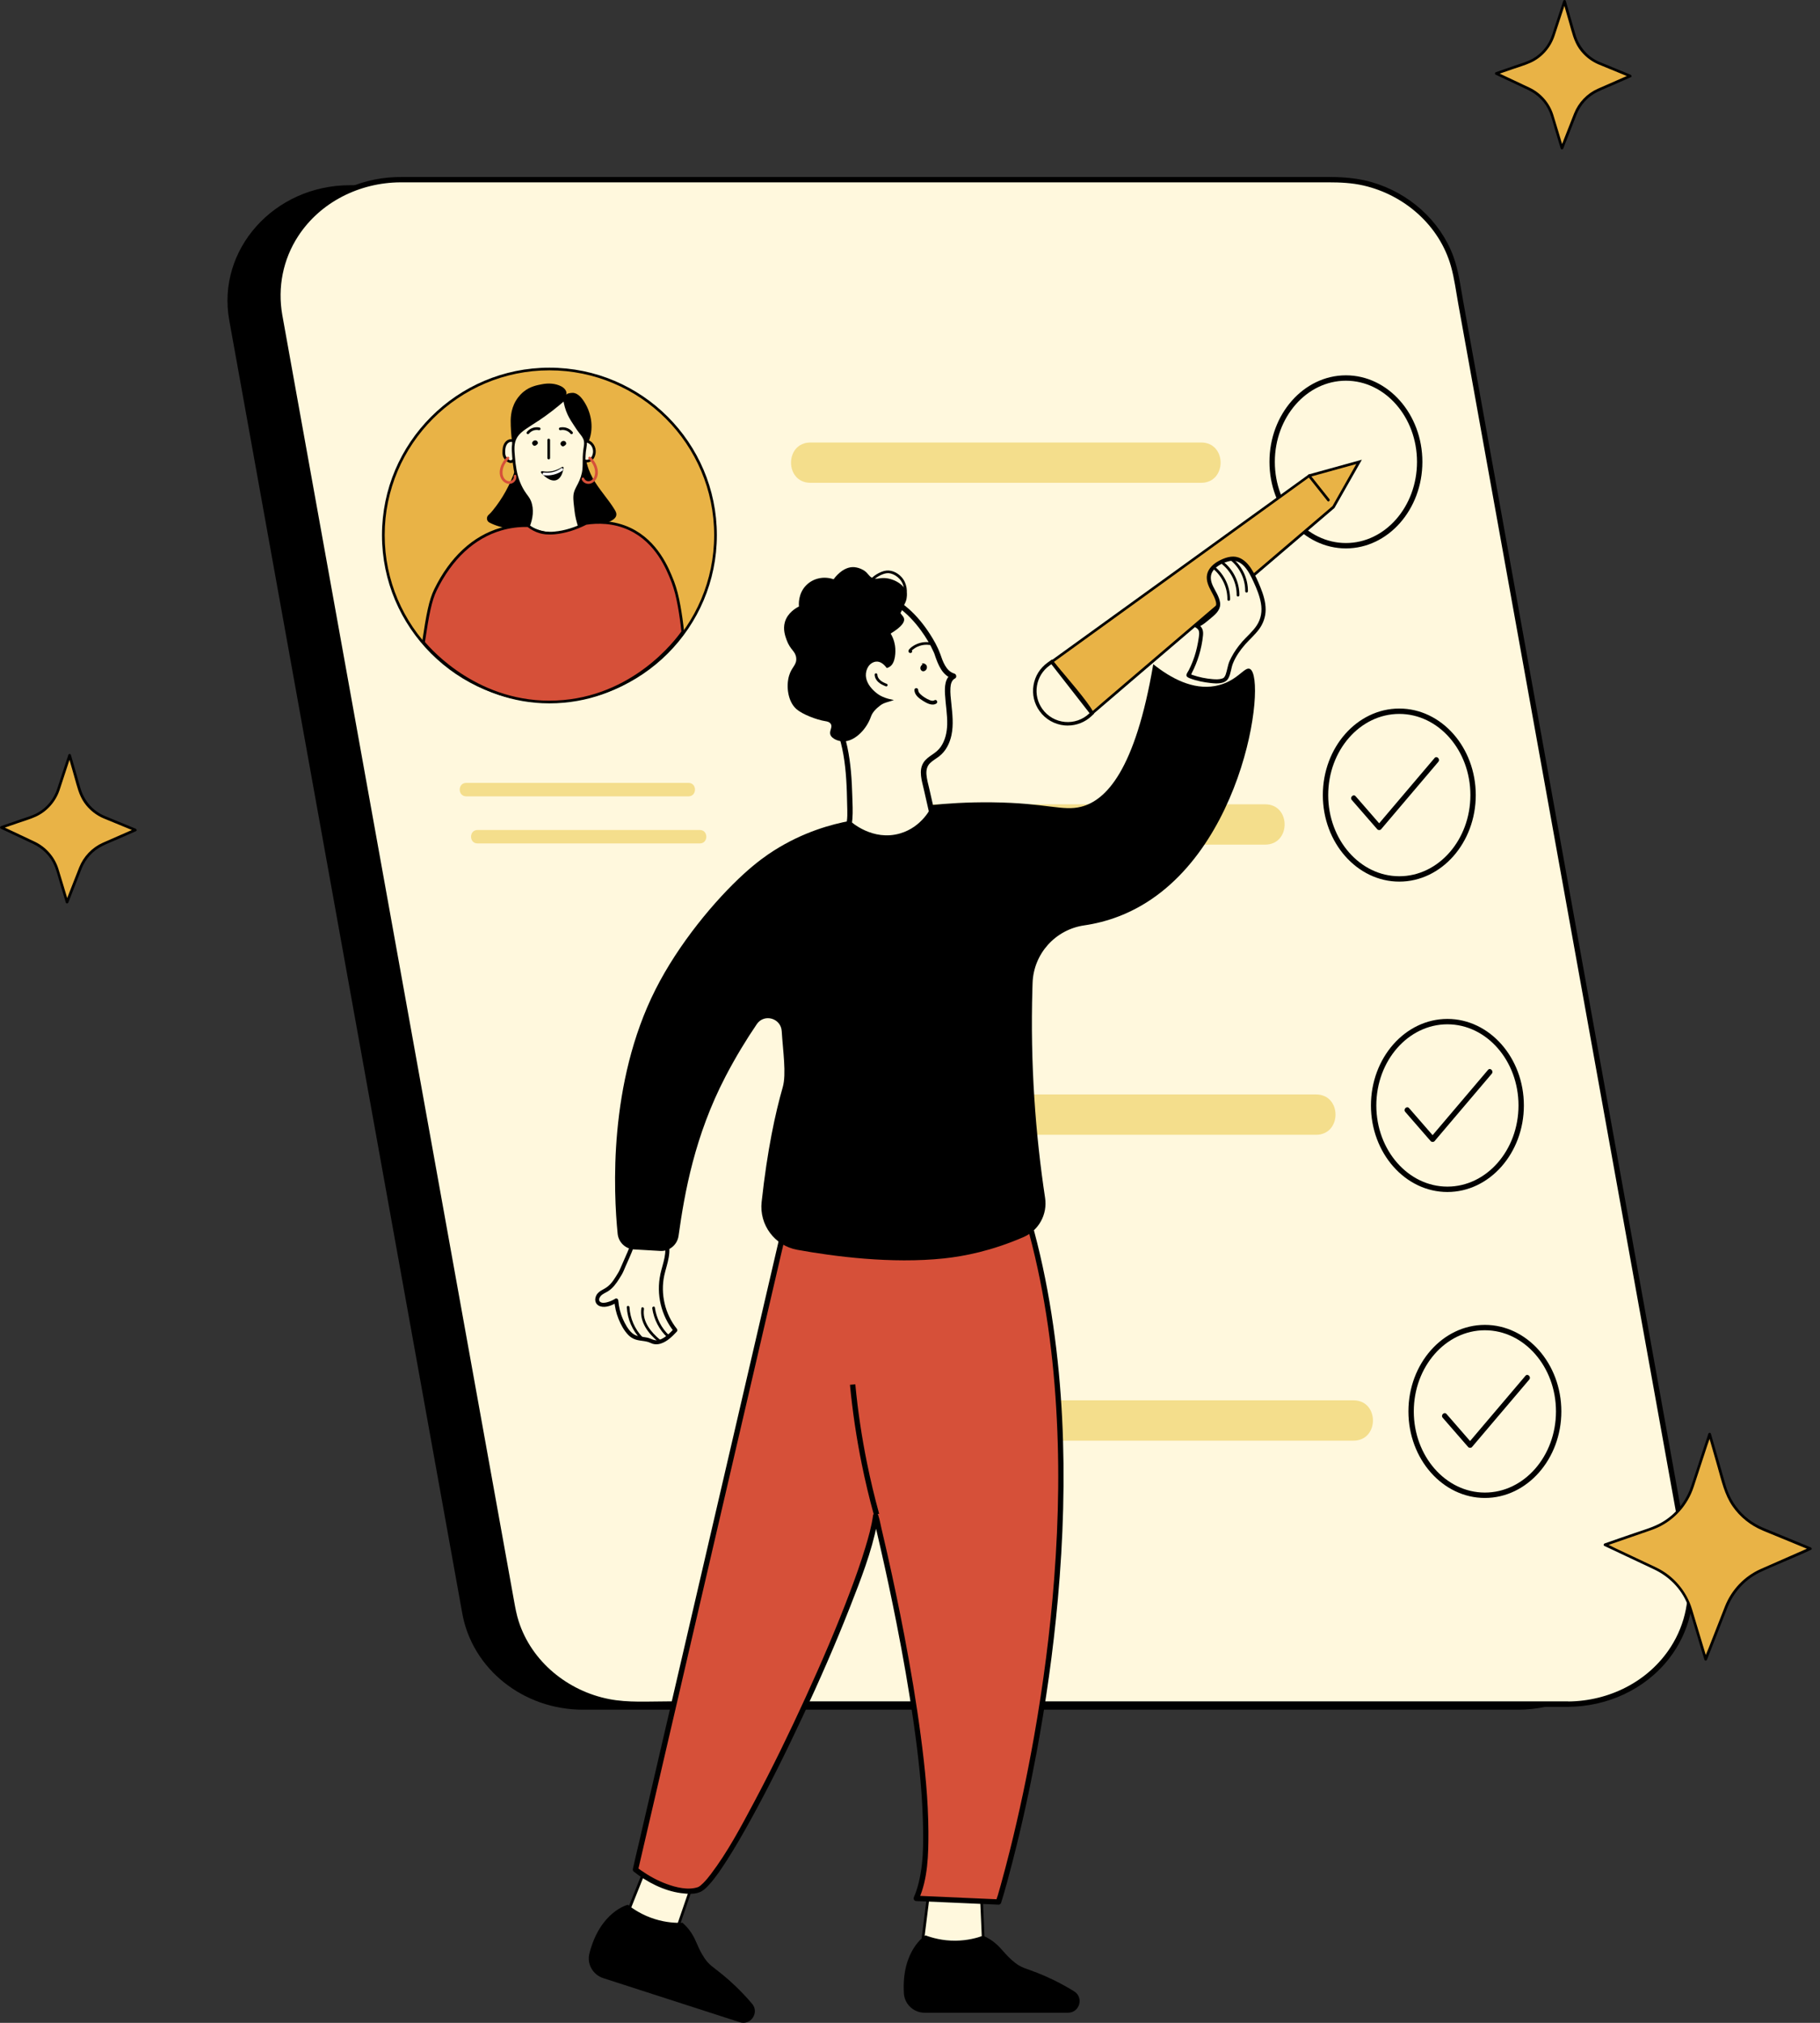 <?xml version="1.0" encoding="UTF-8"?>
<svg xmlns="http://www.w3.org/2000/svg" width="180" height="200" viewBox="0 0 180 200" fill="none">
  <rect x="0" y="0" width="180" height="200" fill="#333333" stroke="none"/>
  <g clip-path="url(#clip0_1553_15702)">
    <path d="M150.137 169.039H57.657C51.755 169.039 46.712 165.019 45.721 159.524L22.673 31.664C21.414 24.684 27.11 18.312 34.609 18.312H127.087C132.988 18.312 138.031 22.333 139.022 27.828L162.073 155.687C163.332 162.667 157.635 169.039 150.137 169.039Z" fill="black"></path>
    <path d="M155.105 168.485H62.627C56.726 168.485 51.683 164.464 50.691 158.969L27.644 31.11C26.384 24.13 32.081 17.758 39.58 17.758H132.055C137.956 17.758 142.999 21.778 143.99 27.273L167.041 155.133C168.3 162.113 162.603 168.485 155.105 168.485Z" fill="#FFF8DD"></path>
    <path d="M155.106 168.218H90.993C86.048 168.218 81.103 168.218 76.158 168.218C72.778 168.218 69.401 168.218 66.021 168.218C64.124 168.218 62.115 168.356 60.247 167.992C56.166 167.198 52.576 164.299 51.295 160.289C51.088 159.641 50.966 158.985 50.846 158.318L49.89 153.017L48.102 143.103L45.684 129.698L42.841 113.923L39.785 96.973L36.692 79.822L33.78 63.664L31.248 49.621L29.3 38.815L28.139 32.366C28.064 31.954 27.987 31.542 27.916 31.13C27.445 28.412 27.982 25.654 29.497 23.337C31.705 19.957 35.584 18.055 39.58 18.028C39.96 18.028 40.343 18.028 40.723 18.028C43.319 18.028 45.915 18.028 48.511 18.028C52.908 18.028 57.303 18.028 61.701 18.028C67.19 18.028 72.677 18.028 78.167 18.028C83.983 18.028 89.799 18.028 95.616 18.028C101.012 18.028 106.406 18.028 111.803 18.028C116.028 18.028 120.255 18.028 124.48 18.028H131.402C132.563 18.028 133.711 18.081 134.851 18.342C138.903 19.272 142.376 22.295 143.508 26.348C143.842 27.546 144.002 28.813 144.222 30.035L145.636 37.871L147.764 49.682L150.427 64.45L153.411 81.009L156.517 98.238L159.54 115.012L162.28 130.214L164.533 142.718L166.093 151.375C166.319 152.632 166.555 153.886 166.773 155.145C167.235 157.821 166.712 160.544 165.24 162.835C163.037 166.268 159.137 168.192 155.106 168.226C154.763 168.229 154.763 168.76 155.106 168.757C158.964 168.726 162.7 167.044 165.083 163.972C167.055 161.432 167.839 158.217 167.294 155.052C167.097 153.912 166.885 152.775 166.677 151.638L165.144 143.13L162.899 130.676L160.152 115.429L157.093 98.469L153.961 81.092L150.947 64.381L148.264 49.488L146.114 37.563L144.703 29.738C144.44 28.276 144.254 26.738 143.736 25.343C142.413 21.772 139.333 19.078 135.701 18.02C134.335 17.622 132.938 17.502 131.524 17.502C129.276 17.502 127.031 17.502 124.783 17.502C120.561 17.502 116.341 17.502 112.119 17.502C106.667 17.502 101.214 17.502 95.765 17.502C89.9 17.502 84.034 17.502 78.169 17.502C72.637 17.502 67.105 17.502 61.573 17.502C57.128 17.502 52.682 17.502 48.234 17.502C45.684 17.502 43.133 17.502 40.582 17.502C40.101 17.502 39.62 17.494 39.142 17.51C35.308 17.637 31.636 19.484 29.369 22.598C27.554 25.091 26.869 28.192 27.395 31.221C27.456 31.569 27.52 31.914 27.584 32.262L28.697 38.443L30.631 49.18L33.163 63.228L36.092 79.471L39.208 96.755L42.304 113.934L45.184 129.916L47.618 143.411L49.409 153.341L50.347 158.552C50.517 159.49 50.73 160.412 51.096 161.299C52.558 164.854 55.781 167.466 59.49 168.383C61.536 168.888 63.688 168.765 65.782 168.765C69.148 168.765 72.518 168.765 75.884 168.765C80.826 168.765 85.771 168.765 90.714 168.765H140.574C144.129 168.765 147.684 168.765 151.242 168.765H155.108C155.451 168.765 155.451 168.234 155.108 168.234L155.106 168.218Z" fill="black"></path>
    <path d="M95.226 142.439H133.86C136.424 142.439 136.43 138.453 133.86 138.453H95.226C92.662 138.453 92.656 142.439 95.226 142.439Z" fill="#F4DE8C"></path>
    <path d="M80.159 47.736H118.794C121.358 47.736 121.363 43.75 118.794 43.75H80.159C77.595 43.75 77.59 47.736 80.159 47.736Z" fill="#F4DE8C"></path>
    <path d="M86.492 83.509H125.126C127.69 83.509 127.695 79.523 125.126 79.523H86.492C83.927 79.523 83.922 83.509 86.492 83.509Z" fill="#F4DE8C"></path>
    <path d="M91.525 112.197C102.817 112.197 114.11 112.197 125.405 112.197H130.159C132.723 112.197 132.728 108.211 130.159 108.211H91.525C88.961 108.211 88.955 112.197 91.525 112.197Z" fill="#F4DE8C"></path>
    <path d="M138.392 86.901C142.422 86.901 145.688 83.189 145.688 78.611C145.688 74.032 142.422 70.32 138.392 70.32C134.362 70.32 131.096 74.032 131.096 78.611C131.096 83.189 134.362 86.901 138.392 86.901Z" fill="#FFF8DD"></path>
    <path d="M138.392 87.166C134.223 87.166 130.83 83.327 130.83 78.611C130.83 73.894 134.223 70.055 138.392 70.055C142.561 70.055 145.954 73.894 145.954 78.611C145.954 83.327 142.561 87.166 138.392 87.166ZM138.392 70.586C134.515 70.586 131.361 74.186 131.361 78.611C131.361 83.035 134.515 86.635 138.392 86.635C142.269 86.635 145.423 83.035 145.423 78.611C145.423 74.186 142.269 70.586 138.392 70.586Z" fill="black"></path>
    <path d="M143.15 117.588C147.18 117.588 150.446 113.876 150.446 109.298C150.446 104.719 147.18 101.008 143.15 101.008C139.12 101.008 135.854 104.719 135.854 109.298C135.854 113.876 139.12 117.588 143.15 117.588Z" fill="#FFF8DD"></path>
    <path d="M143.15 117.854C138.981 117.854 135.588 114.014 135.588 109.298C135.588 104.582 138.981 100.742 143.15 100.742C147.319 100.742 150.712 104.582 150.712 109.298C150.712 114.014 147.319 117.854 143.15 117.854ZM143.15 101.274C139.273 101.274 136.119 104.874 136.119 109.298C136.119 113.722 139.273 117.322 143.15 117.322C147.027 117.322 150.181 113.722 150.181 109.298C150.181 104.874 147.027 101.274 143.15 101.274Z" fill="black"></path>
    <path d="M133.115 53.955C137.144 53.955 140.411 50.244 140.411 45.665C140.411 41.087 137.144 37.375 133.115 37.375C129.085 37.375 125.818 41.087 125.818 45.665C125.818 50.244 129.085 53.955 133.115 53.955Z" fill="#FFF8DD"></path>
    <path d="M133.113 54.221C128.944 54.221 125.551 50.382 125.551 45.665C125.551 40.949 128.944 37.109 133.113 37.109C137.282 37.109 140.675 40.949 140.675 45.665C140.675 50.382 137.282 54.221 133.113 54.221ZM133.113 37.641C129.236 37.641 126.082 41.241 126.082 45.665C126.082 50.089 129.236 53.69 133.113 53.69C136.99 53.69 140.144 50.089 140.144 45.665C140.144 41.241 136.99 37.641 133.113 37.641Z" fill="black"></path>
    <path d="M63.949 184.445L61.695 190.078L66.576 191.861L68.737 185.572L63.949 184.445Z" fill="#FFF8DD"></path>
    <path d="M66.658 192.032L61.52 190.156L63.866 184.289L68.909 185.474L66.658 192.032ZM61.87 189.999L66.496 191.689L68.564 185.665L64.031 184.597L61.87 189.997V189.999Z" fill="black"></path>
    <path d="M91.926 186.502L91.174 192.509H97.277L96.996 186.031L91.926 186.502Z" fill="#FFF8DD"></path>
    <path d="M97.416 192.645H91.025L91.809 186.382L97.123 185.891L97.418 192.645H97.416ZM91.326 192.379H97.139L96.871 186.18L92.046 186.627L91.326 192.379Z" fill="black"></path>
    <path d="M91.533 191.354C91.533 191.354 89.139 192.802 89.396 197.088C89.46 198.167 90.369 199.001 91.448 199.001H105.629C106.795 199.001 107.215 197.46 106.208 196.87C104.736 195.967 103.482 195.406 102.594 195.058C101.422 194.599 101.024 194.564 100.376 194.049C99.379 193.262 99.153 192.704 98.359 192.064C98.13 191.88 97.761 191.617 97.232 191.386C96.624 191.607 95.683 191.864 94.517 191.878C93.209 191.891 92.17 191.591 91.533 191.352V191.354Z" fill="black"></path>
    <path d="M62.089 188.328C62.089 188.328 59.366 188.971 58.295 193.127C58.024 194.174 58.632 195.247 59.661 195.579L73.156 199.937C74.267 200.296 75.138 198.959 74.362 198.088C73.238 196.775 72.218 195.856 71.482 195.253C70.51 194.455 70.14 194.299 69.681 193.61C68.976 192.556 68.931 191.958 68.371 191.102C68.209 190.858 67.94 190.494 67.507 190.111C66.859 190.132 65.886 190.092 64.773 189.744C63.524 189.356 62.629 188.751 62.095 188.328H62.089Z" fill="black"></path>
    <path d="M77.576 121.444L62.853 184.856C62.853 184.856 66.199 187.532 69.045 186.865C71.888 186.195 85.609 157.419 86.613 149.889C86.613 149.889 94.144 180.004 90.628 187.702L98.767 188.061C98.767 188.061 110.644 150.091 101.419 119.664L77.576 121.447V121.444Z" fill="#D65039"></path>
    <path d="M77.319 121.368L76.926 123.066L75.852 127.684L74.266 134.516L72.332 142.848L70.219 151.941L68.08 161.153L66.085 169.741L64.406 176.973L63.189 182.211C62.997 183.032 62.795 183.847 62.617 184.671C62.609 184.706 62.601 184.743 62.593 184.777C62.575 184.862 62.588 184.977 62.663 185.035C63.986 186.09 65.66 186.948 67.344 187.174C67.987 187.262 68.848 187.331 69.43 186.969C69.693 186.805 69.919 186.576 70.126 186.348C70.814 185.59 71.383 184.722 71.933 183.861C72.733 182.609 73.474 181.318 74.192 180.018C76.049 176.655 77.752 173.208 79.378 169.73C81.047 166.159 82.633 162.545 84.071 158.876C85.118 156.198 86.207 153.445 86.754 150.61C86.797 150.392 86.834 150.171 86.863 149.951H86.351C86.603 150.958 86.837 151.97 87.068 152.985C87.642 155.493 88.179 158.012 88.676 160.537C89.311 163.76 89.882 166.996 90.347 170.248C90.812 173.501 91.171 176.652 91.269 179.872C91.341 182.213 91.37 184.738 90.615 186.985C90.549 187.179 90.477 187.371 90.392 187.559C90.307 187.748 90.408 187.95 90.621 187.958L97.744 188.271L98.759 188.317C98.879 188.322 98.983 188.229 99.014 188.123C99.429 186.794 99.785 185.442 100.133 184.094C101.047 180.553 101.828 176.973 102.5 173.378C103.444 168.325 104.161 163.226 104.623 158.103C105.158 152.164 105.344 146.188 105.046 140.234C104.748 134.279 103.906 127.809 102.296 121.793C102.099 121.055 101.887 120.319 101.666 119.585C101.634 119.479 101.528 119.381 101.411 119.391L99.038 119.569L93.344 119.995L86.454 120.51L80.5 120.956C79.54 121.028 78.565 121.052 77.611 121.172C77.598 121.172 77.582 121.172 77.569 121.174C77.229 121.201 77.226 121.732 77.569 121.706L79.942 121.528L85.636 121.103L92.526 120.587L98.48 120.141L100.433 119.995C100.712 119.973 101.1 120.013 101.366 119.925C101.379 119.92 101.395 119.925 101.408 119.923L101.153 119.729C102.955 125.686 103.949 131.864 104.384 138.063C104.82 144.262 104.714 150.07 104.262 156.051C103.864 161.305 103.183 166.536 102.264 171.723C101.594 175.509 100.797 179.277 99.865 183.008C99.58 184.137 99.285 185.264 98.972 186.385C98.876 186.725 98.778 187.068 98.68 187.408C98.632 187.57 98.549 187.751 98.525 187.918C98.523 187.939 98.512 187.963 98.504 187.984L98.759 187.791L91.636 187.477L90.621 187.432L90.849 187.83C91.779 185.774 91.827 183.324 91.819 181.108C91.806 177.935 91.479 174.765 91.064 171.622C90.626 168.293 90.065 164.979 89.436 161.679C88.923 158.988 88.359 156.307 87.759 153.633C87.565 152.775 87.368 151.914 87.164 151.059C87.071 150.666 87.004 150.248 86.874 149.863C86.869 149.847 86.866 149.829 86.861 149.81C86.802 149.573 86.385 149.542 86.348 149.81C86.202 150.894 85.902 151.957 85.585 153.001C85.142 154.465 84.629 155.908 84.089 157.34C82.753 160.89 81.249 164.376 79.673 167.822C78.074 171.319 76.392 174.779 74.585 178.172C73.286 180.611 71.962 183.117 70.283 185.325C70.055 185.625 69.813 185.92 69.544 186.188C69.462 186.271 69.284 186.425 69.263 186.441C69.218 186.475 69.17 186.504 69.122 186.536C69.066 186.574 69.002 186.592 69.034 186.582C68.054 186.914 66.853 186.613 65.92 186.268C64.987 185.923 64.18 185.468 63.399 184.926C63.303 184.86 63.207 184.791 63.112 184.722C63.024 184.658 63.074 184.695 63.035 184.663L63.104 184.921L63.497 183.223L64.57 178.605L66.157 171.774L68.091 163.441L70.203 154.348L72.342 145.136L74.338 136.548L76.017 129.316L77.234 124.079C77.425 123.258 77.627 122.442 77.805 121.618C77.813 121.584 77.821 121.546 77.829 121.512C77.906 121.18 77.394 121.036 77.317 121.371L77.319 121.368Z" fill="black"></path>
    <path d="M54.338 69.337C63.41 69.337 70.764 61.983 70.764 52.911C70.764 43.839 63.41 36.484 54.338 36.484C45.266 36.484 37.912 43.839 37.912 52.911C37.912 61.983 45.266 69.337 54.338 69.337Z" fill="#E9B346"></path>
    <path d="M54.338 69.47C45.206 69.47 37.779 62.04 37.779 52.911C37.779 43.781 45.209 36.352 54.338 36.352C63.468 36.352 70.897 43.781 70.897 52.911C70.897 62.04 63.468 69.47 54.338 69.47ZM54.338 36.615C45.355 36.615 38.045 43.924 38.045 52.908C38.045 61.892 45.355 69.201 54.338 69.201C63.322 69.201 70.632 61.892 70.632 52.908C70.632 43.924 63.322 36.615 54.338 36.615Z" fill="black"></path>
    <path d="M50.873 43.657C50.714 43.521 50.469 43.516 50.283 43.614C50.097 43.712 49.972 43.898 49.906 44.095C49.84 44.292 49.829 44.504 49.826 44.714C49.826 44.818 49.826 44.924 49.855 45.025C49.898 45.187 50.004 45.325 50.124 45.442C50.209 45.525 50.304 45.602 50.421 45.631C50.538 45.66 50.671 45.631 50.74 45.533" fill="#FFF8DD"></path>
    <path d="M50.969 43.568C50.709 43.358 50.35 43.382 50.092 43.589C49.816 43.815 49.72 44.174 49.701 44.517C49.691 44.697 49.683 44.891 49.731 45.067C49.779 45.242 49.88 45.38 49.996 45.505C50.204 45.723 50.594 45.925 50.836 45.63C50.942 45.5 50.756 45.309 50.647 45.441C50.488 45.635 50.236 45.383 50.127 45.253C49.949 45.038 49.951 44.782 49.967 44.514C49.98 44.278 50.036 44.023 50.204 43.847C50.347 43.698 50.602 43.613 50.78 43.754C50.913 43.86 51.102 43.672 50.969 43.566V43.568Z" fill="black"></path>
    <path d="M52.364 52.027C51.065 52.439 49.606 52.292 48.4 51.663C48.115 51.514 48.078 51.118 48.32 50.908C48.477 50.773 48.618 50.613 48.748 50.451C49.702 49.277 50.446 47.932 50.935 46.5C51.352 45.278 50.637 45.363 50.515 42.1C50.491 41.486 50.475 40.532 51.022 39.618C51.317 39.127 51.663 38.829 51.79 38.725C52.46 38.183 53.156 38.08 53.592 37.992C54.229 37.864 54.918 37.899 55.499 38.194C55.824 38.359 56.14 38.717 55.988 39.047C56.079 38.888 56.358 38.866 56.538 38.845C56.982 38.792 57.367 39.145 57.63 39.507C58.457 40.644 58.755 42.19 58.271 43.511C58.263 43.535 58.25 43.564 58.223 43.572C58.197 43.58 58.167 43.54 58.191 43.527C57.572 44.619 58.024 46.197 58.632 47.294C59.241 48.392 60.131 49.309 60.785 50.382C60.88 50.539 60.973 50.709 60.96 50.892C60.939 51.224 60.596 51.426 60.296 51.572C59.336 52.035 58.058 52.197 57.41 52.237" fill="black"></path>
    <path d="M57.986 43.617C58.27 43.657 58.526 43.848 58.664 44.101C58.802 44.353 58.823 44.661 58.751 44.94C58.696 45.148 58.587 45.347 58.411 45.472C58.236 45.597 57.994 45.634 57.803 45.536" fill="#FFF8DD"></path>
    <path d="M57.949 43.744C58.409 43.816 58.677 44.241 58.653 44.688C58.642 44.897 58.568 45.126 58.422 45.28C58.284 45.426 58.058 45.511 57.867 45.421C57.712 45.346 57.577 45.578 57.734 45.649C58.007 45.78 58.321 45.724 58.547 45.527C58.773 45.331 58.876 45.059 58.911 44.781C58.98 44.199 58.629 43.58 58.021 43.486C57.949 43.476 57.88 43.505 57.856 43.58C57.837 43.643 57.877 43.731 57.949 43.744Z" fill="black"></path>
    <path d="M53.183 41.499C51.916 42.346 51.177 42.673 50.855 43.558C50.701 43.981 50.736 44.408 50.802 45.267C50.855 45.96 50.938 46.983 51.48 48.105C51.948 49.072 52.272 49.104 52.468 49.824C52.708 50.687 52.482 51.514 52.24 52.093C53.786 52.97 55.774 53.007 57.352 52.188C57.243 51.846 57.134 51.5 57.054 51.152C56.983 50.844 56.967 50.586 56.922 50.092C56.871 49.553 56.845 49.284 56.847 49.122C56.855 48.426 57.182 48.227 57.498 47.403C57.961 46.194 57.615 45.684 57.881 44.161C57.9 44.05 57.95 43.789 57.865 43.481C57.791 43.213 57.605 42.995 57.432 42.777C57.432 42.777 57.206 42.53 56.505 41.395C56.26 40.999 55.968 40.38 55.832 39.461C54.767 40.396 53.842 41.063 53.186 41.502L53.183 41.499Z" fill="#FFF8DD"></path>
    <path d="M53.117 41.383C52.726 41.643 52.325 41.89 51.937 42.153C51.658 42.345 51.379 42.547 51.156 42.802C50.706 43.312 50.592 43.912 50.624 44.574C50.664 45.387 50.728 46.216 50.935 47.003C51.065 47.492 51.251 47.97 51.493 48.413C51.658 48.714 51.865 48.974 52.059 49.253C52.636 50.08 52.476 51.177 52.115 52.056C52.093 52.109 52.128 52.181 52.176 52.205C53.778 53.103 55.789 53.135 57.421 52.301C57.471 52.274 57.498 52.205 57.482 52.152C57.315 51.629 57.153 51.105 57.097 50.555C57.052 50.101 56.988 49.638 56.98 49.181C56.972 48.724 57.155 48.411 57.352 48.036C57.583 47.595 57.769 47.125 57.843 46.631C57.905 46.232 57.894 45.828 57.899 45.427C57.902 45.18 57.915 44.93 57.939 44.683C57.963 44.436 58.022 44.199 58.04 43.958C58.08 43.442 57.833 43.059 57.522 42.674C57.445 42.578 57.36 42.462 57.275 42.339C56.991 41.93 56.706 41.508 56.472 41.069C56.201 40.556 56.045 39.993 55.96 39.422C55.944 39.316 55.806 39.305 55.736 39.363C54.905 40.092 54.033 40.766 53.117 41.383C52.976 41.478 53.108 41.707 53.249 41.611C54.185 40.984 55.075 40.293 55.922 39.549L55.699 39.491C55.779 40.009 55.914 40.514 56.135 40.99C56.329 41.407 56.589 41.795 56.842 42.177C56.983 42.39 57.123 42.605 57.283 42.807C57.482 43.059 57.7 43.304 57.756 43.633C57.801 43.891 57.737 44.141 57.703 44.396C57.668 44.651 57.644 44.904 57.634 45.159C57.618 45.57 57.642 45.985 57.602 46.397C57.554 46.894 57.386 47.375 57.161 47.816C56.969 48.193 56.751 48.538 56.714 48.969C56.672 49.458 56.77 49.971 56.815 50.454C56.874 51.065 57.033 51.634 57.219 52.218L57.28 52.07C55.731 52.861 53.818 52.824 52.303 51.974L52.364 52.123C52.702 51.304 52.848 50.35 52.503 49.511C52.394 49.245 52.218 49.03 52.051 48.799C51.793 48.445 51.589 48.06 51.427 47.654C51.113 46.864 50.996 46.038 50.93 45.196C50.877 44.513 50.781 43.811 51.172 43.206C51.373 42.892 51.671 42.653 51.974 42.44C52.391 42.148 52.827 41.885 53.249 41.603C53.39 41.508 53.257 41.279 53.117 41.375V41.383Z" fill="black"></path>
    <path d="M52.302 42.888C52.536 42.593 52.926 42.447 53.288 42.529C53.357 42.545 53.431 42.508 53.453 42.436C53.471 42.37 53.431 42.287 53.36 42.271C52.908 42.17 52.408 42.335 52.116 42.699C52.071 42.755 52.06 42.832 52.116 42.888C52.161 42.933 52.26 42.944 52.305 42.888H52.302Z" fill="black"></path>
    <path d="M56.618 42.699C56.329 42.335 55.826 42.17 55.375 42.271C55.306 42.287 55.263 42.367 55.282 42.436C55.3 42.508 55.375 42.545 55.447 42.529C55.808 42.45 56.196 42.593 56.432 42.888C56.477 42.944 56.573 42.936 56.621 42.888C56.677 42.832 56.666 42.755 56.621 42.699H56.618Z" fill="black"></path>
    <path d="M54.137 43.502V45.288C54.137 45.458 54.402 45.458 54.402 45.288V43.502C54.402 43.333 54.137 43.333 54.137 43.502Z" fill="black"></path>
    <path d="M52.871 44.078C52.805 44.078 52.749 44.047 52.712 43.999C52.661 43.932 52.566 43.81 52.669 43.704C52.709 43.597 52.807 43.568 52.866 43.552C52.882 43.544 52.898 43.542 52.919 43.539C53.06 43.539 53.156 43.608 53.193 43.749C53.214 43.829 53.169 43.903 53.113 43.948C53.084 43.98 53.047 44.004 53.015 44.025C52.964 44.06 52.914 44.076 52.869 44.076L52.871 44.078Z" fill="black"></path>
    <path d="M55.672 44.131C55.606 44.131 55.55 44.099 55.513 44.051C55.462 43.985 55.367 43.863 55.47 43.757C55.51 43.65 55.608 43.621 55.667 43.605C55.685 43.597 55.707 43.592 55.73 43.594C55.869 43.594 55.956 43.666 55.994 43.804C56.015 43.884 55.97 43.959 55.914 44.004C55.885 44.035 55.847 44.059 55.816 44.081C55.765 44.115 55.715 44.131 55.669 44.131H55.672Z" fill="black"></path>
    <path d="M55.642 46.258C55.054 46.667 54.297 46.824 53.596 46.686C53.596 46.686 55.203 48.567 55.642 46.258Z" fill="black"></path>
    <path d="M55.592 46.171C55.018 46.561 54.306 46.718 53.623 46.588C53.525 46.569 53.461 46.678 53.527 46.755C53.918 47.212 54.726 47.837 55.292 47.303C55.565 47.045 55.672 46.638 55.741 46.285C55.765 46.16 55.573 46.107 55.549 46.232C55.467 46.649 55.286 47.356 54.731 47.308C54.399 47.279 54.093 47.034 53.859 46.814C53.793 46.75 53.727 46.686 53.668 46.617L53.572 46.785C54.306 46.923 55.079 46.769 55.696 46.346C55.802 46.274 55.701 46.102 55.594 46.173L55.592 46.171Z" fill="black"></path>
    <path d="M50.145 45.189C49.584 45.694 49.17 46.682 49.611 47.389C49.802 47.695 50.182 47.913 50.546 47.82C50.889 47.732 51.123 47.386 51.062 47.038C51.032 46.871 50.775 46.943 50.807 47.11C50.855 47.373 50.586 47.591 50.342 47.578C50.044 47.559 49.821 47.307 49.744 47.036C49.574 46.441 49.895 45.774 50.334 45.38C50.461 45.266 50.273 45.077 50.145 45.192V45.189Z" fill="#D65039"></path>
    <path d="M58.222 45.38C58.637 45.752 58.932 46.347 58.839 46.916C58.797 47.179 58.645 47.434 58.387 47.538C58.13 47.642 57.874 47.53 57.763 47.28C57.694 47.123 57.465 47.259 57.534 47.413C57.67 47.719 57.997 47.889 58.324 47.83C58.65 47.772 58.929 47.501 59.046 47.182C59.299 46.488 58.935 45.659 58.414 45.192C58.286 45.077 58.098 45.266 58.225 45.38H58.222Z" fill="#D65039"></path>
    <path d="M53.799 46.988C54.444 47.065 55.109 46.901 55.64 46.526C55.778 46.428 55.646 46.199 55.507 46.297C55.008 46.648 54.405 46.797 53.799 46.723C53.727 46.715 53.666 46.789 53.666 46.855C53.666 46.935 53.727 46.98 53.799 46.988Z" fill="white"></path>
    <path d="M51.195 63.953C51.184 64.022 51.173 64.094 51.16 64.163L51.981 64.097C51.721 64.041 51.46 63.993 51.197 63.953H51.195Z" fill="#FFF8DD"></path>
    <path d="M50.996 64.312L51.031 64.139C51.041 64.092 51.047 64.044 51.055 63.996L51.086 63.805L51.217 63.826C51.472 63.866 51.737 63.914 52.008 63.972L52.904 64.161L50.996 64.315V64.312Z" fill="black"></path>
    <path d="M46.833 64.053C46.594 64.109 46.313 64.412 46.528 64.529L51.159 64.157C51.172 64.088 51.183 64.016 51.194 63.947C49.743 63.721 48.258 63.721 46.833 64.053Z" fill="#FFF8DD"></path>
    <path d="M46.499 64.665L46.465 64.647C46.358 64.588 46.305 64.487 46.321 64.373C46.35 64.168 46.597 63.972 46.805 63.924C48.157 63.608 49.642 63.571 51.215 63.818L51.348 63.839L51.316 64.033C51.309 64.086 51.301 64.137 51.29 64.187L51.271 64.285L46.499 64.668V64.665ZM46.866 64.182C46.733 64.214 46.616 64.331 46.59 64.392L50.934 64.044C49.483 63.844 48.117 63.892 46.866 64.182Z" fill="black"></path>
    <path d="M63.044 63.207C63.166 63.207 63.288 63.204 63.411 63.202C59.526 61.902 55.107 63.061 51.292 61.578C51.31 62.367 51.321 63.175 51.193 63.951C51.456 63.991 51.717 64.041 51.977 64.094L63.041 63.207H63.044Z" fill="#FFF8DD"></path>
    <path d="M51.969 64.223H51.95C51.685 64.162 51.422 64.115 51.172 64.077L51.039 64.056L51.06 63.923C51.182 63.184 51.175 62.422 51.156 61.574L51.151 61.375L51.337 61.447C53.292 62.207 55.458 62.268 57.552 62.326C59.523 62.382 61.559 62.438 63.448 63.07L64.192 63.32L63.044 63.336L51.964 64.226L51.969 64.223ZM51.345 63.836C51.552 63.87 51.767 63.91 51.985 63.958L62.613 63.105C60.974 62.69 59.234 62.642 57.544 62.595C55.492 62.539 53.372 62.478 51.424 61.768C51.44 62.502 51.438 63.176 51.342 63.838L51.345 63.836Z" fill="black"></path>
    <path d="M67.525 62.469C67.421 61.446 67.285 60.585 67.163 59.912C66.975 58.879 66.796 58.233 66.555 57.569C66.531 57.505 66.51 57.452 66.491 57.401C66.029 56.235 64.976 53.573 62.293 52.31C60.605 51.516 58.953 51.593 57.948 51.75C57.236 52.108 56.12 52.576 54.847 52.693C54.175 52.754 53.755 52.693 53.415 52.595C52.86 52.435 52.459 52.162 52.217 51.97C51.582 51.957 50.628 52 49.541 52.316C45.404 53.517 43.488 57.444 43.061 58.326C42.54 59.394 42.274 60.861 41.881 63.502C42.383 64.116 47.142 69.744 55.028 69.393C62.832 69.045 67.062 63.138 67.525 62.469Z" fill="#D65039"></path>
    <path d="M54.33 69.542C46.861 69.542 42.288 64.214 41.777 63.587L41.74 63.542L41.748 63.483C42.16 60.725 42.428 59.317 42.941 58.267C44.493 55.087 46.762 52.985 49.504 52.188C50.376 51.936 51.29 51.813 52.22 51.837H52.265L52.3 51.867C52.648 52.145 53.036 52.347 53.45 52.467C53.721 52.544 54.125 52.627 54.834 52.56C55.82 52.47 56.846 52.156 57.887 51.63L57.927 51.617C59.027 51.447 60.688 51.407 62.349 52.188C65.078 53.474 66.154 56.19 66.613 57.351C66.635 57.401 66.656 57.457 66.68 57.521C66.943 58.238 67.115 58.9 67.294 59.888C67.445 60.723 67.567 61.586 67.658 62.455L67.663 62.503L67.636 62.543C66.874 63.648 62.678 69.186 55.036 69.526C54.8 69.536 54.563 69.542 54.332 69.542H54.33ZM42.022 63.465C42.699 64.281 47.429 69.6 55.023 69.26C62.564 68.925 66.805 63.263 67.389 62.431C67.302 61.586 67.182 60.747 67.036 59.936C66.858 58.966 66.69 58.315 66.433 57.614C66.409 57.553 66.39 57.5 66.369 57.449C65.92 56.317 64.873 53.671 62.24 52.43C60.651 51.681 59.057 51.715 57.994 51.877C56.931 52.411 55.879 52.73 54.866 52.826C54.112 52.895 53.679 52.807 53.386 52.722C52.95 52.597 52.547 52.39 52.177 52.103C51.292 52.084 50.418 52.204 49.587 52.446C46.919 53.222 44.706 55.276 43.188 58.387C42.694 59.399 42.431 60.776 42.027 63.468L42.022 63.465Z" fill="black"></path>
    <path d="M92.718 64.714C93.016 65.588 93.409 66.603 94.299 66.85C93.81 67.087 93.707 67.73 93.715 68.272C93.736 69.366 93.962 70.453 93.946 71.548C93.93 72.643 93.622 73.809 92.779 74.51C92.36 74.861 91.815 75.095 91.539 75.568C91.222 76.107 91.35 76.788 91.491 77.399C91.804 78.781 92.118 80.159 92.431 81.541C92.53 81.974 92.625 82.434 92.479 82.851C92.179 83.704 91.082 83.914 90.178 83.922C87.835 83.941 85.491 83.507 83.307 82.657C84.016 82.094 84.064 81.052 84.051 80.146C84.003 76.806 83.91 73.302 82.231 70.413C81.157 68.569 80.528 68.62 79.954 67.004C79.691 66.263 78.835 63.861 80.036 61.645C81.203 59.493 83.796 58.47 85.892 58.634C89.833 58.945 92.312 63.523 92.718 64.716V64.714Z" fill="#FFF8DD"></path>
    <path d="M92.461 64.786C92.777 65.711 93.194 66.803 94.228 67.108L94.164 66.622C93.433 66.999 93.423 67.948 93.463 68.66C93.518 69.657 93.707 70.65 93.678 71.652C93.654 72.42 93.481 73.209 93.037 73.847C92.814 74.166 92.519 74.394 92.201 74.609C91.882 74.825 91.549 75.058 91.337 75.393C90.829 76.185 91.177 77.216 91.369 78.053C91.6 79.068 91.829 80.08 92.06 81.095C92.222 81.81 92.573 82.783 91.818 83.277C91.217 83.67 90.433 83.665 89.745 83.654C87.569 83.62 85.409 83.189 83.382 82.4L83.499 82.844C84.056 82.387 84.245 81.667 84.301 80.976C84.362 80.227 84.314 79.464 84.293 78.715C84.248 77.091 84.144 75.457 83.804 73.865C83.464 72.274 82.879 70.77 81.939 69.465C81.615 69.016 81.235 68.62 80.889 68.187C80.544 67.754 80.342 67.305 80.169 66.811C79.778 65.692 79.55 64.483 79.749 63.301C79.991 61.877 80.839 60.668 82.048 59.892C83.089 59.222 84.343 58.855 85.584 58.885C86.753 58.911 87.851 59.352 88.799 60.019C89.692 60.646 90.455 61.467 91.095 62.347C91.581 63.019 92.02 63.737 92.355 64.499C92.362 64.518 92.371 64.536 92.379 64.555C92.376 64.547 92.357 64.502 92.373 64.544C92.384 64.571 92.397 64.6 92.408 64.627C92.429 64.68 92.448 64.733 92.466 64.786C92.578 65.108 93.091 64.969 92.979 64.645C92.74 63.954 92.362 63.298 91.969 62.687C91.377 61.768 90.678 60.907 89.857 60.184C88.951 59.387 87.877 58.744 86.687 58.486C85.497 58.228 84.123 58.372 82.948 58.842C81.684 59.347 80.554 60.216 79.871 61.409C79.098 62.756 79.011 64.345 79.337 65.838C79.563 66.864 79.933 67.874 80.613 68.684C80.998 69.144 81.391 69.579 81.721 70.084C82.167 70.77 82.531 71.506 82.808 72.276C83.355 73.81 83.586 75.433 83.692 77.051C83.748 77.883 83.769 78.717 83.785 79.549C83.799 80.264 83.86 81.024 83.637 81.715C83.538 82.015 83.374 82.272 83.129 82.472C82.959 82.61 83.081 82.852 83.246 82.915C85.085 83.63 87.035 84.05 89.007 84.162C90.33 84.236 92.756 84.321 92.83 82.445C92.849 81.967 92.7 81.483 92.596 81.021C92.48 80.503 92.36 79.985 92.243 79.467C92.126 78.948 92.017 78.475 91.906 77.979C91.799 77.516 91.661 77.046 91.626 76.57C91.597 76.15 91.672 75.757 91.983 75.452C92.256 75.183 92.604 75 92.905 74.763C93.553 74.253 93.933 73.48 94.1 72.686C94.321 71.649 94.193 70.6 94.087 69.558C94.034 69.045 93.967 68.519 93.999 68.004C94.021 67.653 94.108 67.255 94.446 67.082C94.656 66.973 94.592 66.657 94.382 66.596C93.556 66.351 93.237 65.373 92.987 64.645C92.878 64.324 92.362 64.462 92.474 64.786H92.461Z" fill="black"></path>
    <path d="M91.985 63.51C91.485 63.438 90.98 63.518 90.529 63.746C90.313 63.855 90.098 64.001 89.936 64.18C89.854 64.267 89.801 64.405 89.899 64.506C89.987 64.597 90.125 64.583 90.194 64.48C90.29 64.336 90.058 64.203 89.965 64.347L90.114 64.379L90.135 64.358C90.151 64.347 90.165 64.328 90.18 64.315C90.21 64.286 90.242 64.259 90.271 64.233C90.337 64.177 90.406 64.129 90.478 64.081C90.619 63.991 90.77 63.916 90.93 63.863C91.246 63.754 91.586 63.717 91.916 63.765C91.987 63.776 92.056 63.746 92.08 63.672C92.099 63.611 92.059 63.518 91.987 63.507L91.985 63.51Z" fill="black"></path>
    <path d="M91.154 65.606C91.338 65.542 91.561 65.638 91.643 65.816C91.723 65.991 91.649 66.225 91.481 66.32C91.407 66.363 91.319 66.382 91.237 66.358C91.099 66.318 91.014 66.166 91.024 66.026C91.038 65.885 91.133 65.757 91.253 65.683" fill="black"></path>
    <path d="M92.414 69.239C92.279 69.326 92.114 69.281 91.973 69.231C91.793 69.164 91.623 69.071 91.46 68.968C91.298 68.864 91.155 68.76 91.025 68.63C90.91 68.519 90.809 68.383 90.809 68.218C90.809 67.979 90.435 67.979 90.438 68.218C90.44 68.71 90.897 69.05 91.275 69.287C91.652 69.523 92.191 69.823 92.606 69.558C92.808 69.43 92.622 69.106 92.417 69.236L92.414 69.239Z" fill="black"></path>
    <path d="M88.088 62.639C88.449 63.255 88.526 63.8 88.545 64.098C88.556 64.26 88.635 65.607 87.928 65.958C87.828 66.008 87.716 66.069 87.687 66.032C87.355 65.588 86.924 65.267 86.393 65.477C85.808 65.708 85.537 66.433 85.665 67.05C85.792 67.663 86.236 68.168 86.73 68.556C87.214 68.934 87.83 69.106 88.407 69.213C87.844 69.422 87.448 69.452 87.06 69.747C86.674 70.039 86.292 70.403 86.135 70.86C85.715 72.066 84.658 73.153 83.629 73.289C83.002 73.371 82.256 73.057 82.12 72.624C82.003 72.255 82.367 71.896 82.165 71.575C82.03 71.359 81.743 71.32 81.618 71.301C80.768 71.166 79.378 70.639 78.772 70.113C77.917 69.369 77.733 67.847 78.039 66.811C78.299 65.926 78.815 65.758 78.746 65.054C78.679 64.366 78.166 64.292 77.794 63.266C77.659 62.889 77.422 62.238 77.622 61.523C77.887 60.572 78.759 60.093 79.019 59.966C79.003 59.825 78.9 58.664 79.782 57.819C80.475 57.157 81.506 56.947 82.444 57.274C82.489 57.208 83.353 55.978 84.493 56.076C85.048 56.124 85.473 56.419 85.473 56.419C85.877 56.698 85.906 56.958 86.257 57.131C86.626 57.312 86.879 57.16 87.333 57.152C88.314 57.133 89.483 57.787 89.658 58.619C89.717 58.892 89.688 59.291 89.507 59.628C89.302 60.008 89.031 60.067 89.005 60.359C88.973 60.715 89.358 60.856 89.414 61.18C89.467 61.475 89.252 61.929 88.091 62.639H88.088Z" fill="black"></path>
    <path d="M87.686 67.607C87.463 67.519 87.235 67.415 87.057 67.256C86.895 67.11 86.775 66.916 86.77 66.703C86.77 66.631 86.711 66.57 86.637 66.57C86.562 66.57 86.501 66.631 86.504 66.703C86.512 66.985 86.653 67.243 86.857 67.431C87.075 67.633 87.346 67.753 87.617 67.862C87.684 67.888 87.763 67.832 87.782 67.769C87.803 67.694 87.755 67.633 87.689 67.604L87.686 67.607Z" fill="black"></path>
    <path d="M86.387 62.095C86.563 61.753 86.887 61.498 87.272 61.439C87.689 61.375 88.093 61.511 88.476 61.272C88.773 61.088 88.975 60.783 89.132 60.477C89.326 60.097 89.491 59.691 89.594 59.276C89.788 58.5 89.714 57.674 89.164 57.06C88.728 56.577 88.064 56.279 87.418 56.46C86.773 56.64 86.023 57.148 85.744 57.799C85.678 57.956 85.906 58.091 85.973 57.932C86.207 57.384 86.783 56.967 87.328 56.768C87.583 56.675 87.835 56.63 88.101 56.704C88.423 56.792 88.712 56.972 88.941 57.214C89.501 57.807 89.51 58.633 89.289 59.377C89.183 59.739 89.037 60.097 88.853 60.429C88.699 60.708 88.495 61.006 88.184 61.12C87.958 61.203 87.713 61.163 87.482 61.163C87.288 61.163 87.1 61.192 86.921 61.264C86.589 61.397 86.316 61.646 86.154 61.965C86.076 62.117 86.305 62.252 86.382 62.098L86.387 62.095Z" fill="black"></path>
    <path d="M134.414 45.664L129.477 47.03L104.02 65.433C104.02 65.433 108.268 70.314 107.995 70.529C107.721 70.744 131.893 50.123 131.893 50.123L134.417 45.664H134.414Z" fill="#E9B346"></path>
    <path d="M107.973 70.714L107.888 70.616C107.85 70.571 107.829 70.544 107.922 70.441L107.912 70.425C107.88 70.451 107.872 70.486 107.874 70.499C107.834 70.175 105.807 67.69 103.918 65.522L103.822 65.413L129.442 46.904L134.69 45.453L131.98 50.225C131.746 50.425 108.687 70.095 108.098 70.618C108.092 70.624 108.087 70.629 108.079 70.635L107.975 70.714H107.973ZM104.213 65.456C105.35 66.766 107.635 69.441 108.068 70.297C108.228 70.151 108.493 69.922 108.929 69.55C109.583 68.992 110.516 68.195 111.634 67.236C113.874 65.323 116.861 62.772 119.85 60.221C125.637 55.282 131.424 50.345 131.786 50.037L134.14 45.878L129.535 47.151L104.213 65.456Z" fill="black"></path>
    <path d="M122.982 63.602C123.619 62.884 124.422 62.26 124.775 61.367C125.299 60.044 124.693 58.569 124.098 57.278C123.657 56.327 123 55.227 121.951 55.227C121.682 55.227 121.419 55.304 121.167 55.397C120.439 55.662 119.679 56.154 119.567 56.922C119.426 57.881 120.359 58.675 120.489 59.635C120.569 60.222 120.003 60.676 119.535 61.038C119.068 61.399 118.845 61.691 118.311 61.837C118.919 62.154 118.829 62.592 118.728 63.27C118.55 64.487 118.146 65.669 117.543 66.742C117.46 66.889 120.598 67.773 121.209 67.114C121.526 66.772 121.592 65.876 121.791 65.441C122.094 64.773 122.498 64.149 122.987 63.602H122.982Z" fill="#FFF8DD"></path>
    <path d="M123.122 63.742C123.579 63.232 124.097 62.778 124.509 62.231C124.921 61.683 125.176 60.987 125.173 60.267C125.173 59.502 124.937 58.755 124.652 58.056C124.397 57.429 124.124 56.791 123.749 56.226C123.435 55.75 123.026 55.306 122.474 55.115C121.825 54.892 121.108 55.152 120.531 55.463C120.008 55.747 119.506 56.194 119.381 56.802C119.256 57.411 119.54 57.998 119.83 58.532C119.997 58.843 120.172 59.156 120.255 59.504C120.337 59.852 120.223 60.121 119.989 60.376C119.734 60.655 119.421 60.867 119.134 61.109C118.847 61.351 118.602 61.55 118.254 61.651C118.095 61.697 118.052 61.933 118.206 62.015C118.379 62.108 118.533 62.225 118.578 62.427C118.623 62.629 118.589 62.839 118.56 63.036C118.469 63.668 118.336 64.293 118.137 64.901C118.034 65.215 117.917 65.523 117.781 65.826C117.717 65.972 117.648 66.113 117.576 66.256C117.505 66.4 117.383 66.548 117.345 66.697C117.29 66.928 117.561 67.019 117.725 67.082C118.363 67.324 119.059 67.457 119.734 67.531C120.321 67.595 121.166 67.659 121.493 67.051C121.743 66.586 121.751 66.038 121.953 65.557C122.226 64.898 122.652 64.282 123.119 63.751C123.289 63.559 123.008 63.275 122.838 63.469C122.431 63.931 122.075 64.439 121.788 64.983C121.671 65.209 121.559 65.435 121.49 65.68C121.424 65.911 121.376 66.147 121.315 66.378C121.262 66.572 121.209 66.796 121.081 66.955C121.017 67.035 120.951 67.067 120.845 67.098C120.555 67.186 120.236 67.173 119.936 67.149C119.266 67.098 118.584 66.955 117.948 66.74C117.837 66.703 117.784 66.681 117.715 66.647C117.667 66.623 117.669 66.602 117.688 66.636C117.677 66.618 117.717 66.681 117.717 66.687C117.739 66.742 117.693 66.817 117.749 66.772C117.8 66.732 117.845 66.594 117.874 66.535C118.164 65.975 118.403 65.385 118.586 64.781C118.77 64.178 118.913 63.49 118.977 62.834C118.998 62.618 118.995 62.395 118.91 62.191C118.812 61.957 118.621 61.792 118.4 61.675L118.352 62.039C118.945 61.869 119.389 61.412 119.856 61.035C120.324 60.658 120.76 60.195 120.664 59.566C120.574 58.976 120.218 58.474 119.965 57.947C119.713 57.421 119.628 56.853 120.018 56.369C120.409 55.885 121.023 55.612 121.594 55.476C122.165 55.341 122.691 55.59 123.085 56.026C123.478 56.462 123.744 57.015 123.988 57.549C124.294 58.216 124.578 58.907 124.705 59.632C124.844 60.41 124.729 61.181 124.288 61.845C123.884 62.454 123.313 62.927 122.83 63.469C122.66 63.66 122.939 63.942 123.111 63.751L123.122 63.742Z" fill="black"></path>
    <path d="M65.504 126.056C65.732 125.001 66.227 123.915 65.889 122.889C65.815 122.658 65.557 122.405 65.371 122.559C64.369 122.456 63.625 122.445 62.658 122.722C62.358 123.771 61.821 124.746 61.428 125.761L61.191 126.144C60.886 126.638 60.564 127.148 60.081 127.467C59.831 127.632 59.544 127.741 59.326 127.943C59.108 128.145 58.97 128.487 59.124 128.743C59.291 129.019 59.687 129.038 60.004 128.968C60.341 128.897 60.663 128.761 60.955 128.575C61.035 129.619 61.388 130.642 61.996 131.495C62.172 131.742 62.374 131.979 62.639 132.128C63.176 132.431 63.867 132.314 64.417 132.59C65.273 133.021 66.15 132.213 66.803 131.514C65.586 130.007 65.097 127.943 65.509 126.051L65.504 126.056Z" fill="#FFF8DD"></path>
    <path d="M65.695 126.106C65.828 125.51 66.03 124.934 66.134 124.333C66.184 124.046 66.216 123.751 66.197 123.459C66.181 123.196 66.141 122.893 66.006 122.662C65.897 122.476 65.703 122.298 65.475 122.311C65.411 122.314 65.36 122.356 65.305 122.362C65.291 122.362 65.188 122.341 65.153 122.335C65.004 122.322 64.856 122.309 64.707 122.301C64.143 122.269 63.58 122.301 63.027 122.42C62.887 122.449 62.714 122.473 62.584 122.537C62.453 122.601 62.438 122.771 62.398 122.899C62.305 123.188 62.196 123.472 62.079 123.751C61.845 124.315 61.582 124.862 61.348 125.425C61.229 125.712 61.069 125.965 60.902 126.228C60.756 126.459 60.604 126.69 60.421 126.897C60.237 127.105 60.028 127.275 59.786 127.41C59.544 127.546 59.297 127.665 59.116 127.87C58.744 128.292 58.771 128.967 59.369 129.156C59.921 129.331 60.591 129.036 61.053 128.749L60.753 128.577C60.803 129.201 60.936 129.82 61.173 130.402C61.409 130.984 61.702 131.529 62.121 131.973C62.331 132.193 62.581 132.352 62.871 132.445C63.16 132.538 63.442 132.554 63.729 132.602C63.859 132.624 63.989 132.65 64.114 132.687C64.263 132.732 64.398 132.815 64.547 132.86C64.805 132.937 65.084 132.924 65.339 132.844C65.98 132.647 66.49 132.135 66.936 131.656C67.016 131.571 67.005 131.462 66.936 131.375C65.769 129.916 65.305 127.931 65.695 126.106C65.748 125.856 65.366 125.75 65.31 125.999C64.887 127.976 65.392 130.078 66.654 131.656V131.375C66.293 131.76 65.905 132.161 65.419 132.39C65.206 132.491 64.959 132.546 64.725 132.493C64.492 132.44 64.266 132.305 64.016 132.252C63.506 132.143 62.929 132.172 62.517 131.802C62.105 131.433 61.832 130.92 61.614 130.434C61.353 129.849 61.202 129.217 61.149 128.579C61.138 128.436 60.987 128.322 60.849 128.407C60.593 128.566 60.322 128.686 60.03 128.76C59.828 128.811 59.549 128.856 59.366 128.723C59.161 128.574 59.273 128.29 59.411 128.136C59.602 127.923 59.892 127.819 60.129 127.671C60.609 127.368 60.944 126.905 61.242 126.43C61.409 126.164 61.574 125.909 61.694 125.617C61.813 125.324 61.943 125.032 62.074 124.743C62.361 124.097 62.65 123.451 62.847 122.771L62.709 122.909C63.232 122.76 63.761 122.683 64.305 122.686C64.558 122.686 64.808 122.702 65.057 122.723C65.201 122.736 65.331 122.763 65.469 122.723C65.53 122.707 65.469 122.691 65.533 122.72C65.573 122.739 65.608 122.784 65.634 122.819C65.772 123.01 65.793 123.313 65.799 123.542C65.807 123.81 65.775 124.076 65.724 124.339C65.615 124.897 65.429 125.436 65.307 125.991C65.251 126.241 65.637 126.347 65.692 126.098L65.695 126.106Z" fill="black"></path>
    <path d="M61.99 129.245C62.054 130.422 62.535 131.54 63.351 132.393C63.47 132.518 63.656 132.33 63.539 132.205C62.774 131.405 62.317 130.35 62.256 129.245C62.248 129.075 61.982 129.075 61.99 129.245Z" fill="black"></path>
    <path d="M63.431 129.348C63.232 130.69 64.108 131.84 65.089 132.651C65.219 132.76 65.408 132.571 65.278 132.462C64.385 131.723 63.505 130.655 63.689 129.417C63.712 129.25 63.457 129.178 63.434 129.345L63.431 129.348Z" fill="black"></path>
    <path d="M64.508 129.347C64.67 130.449 65.188 131.472 66.004 132.235C66.129 132.352 66.317 132.163 66.192 132.046C65.406 131.313 64.92 130.335 64.766 129.275C64.742 129.108 64.484 129.179 64.51 129.347H64.508Z" fill="black"></path>
    <path d="M62.699 123.533C61.854 123.48 61.172 122.826 61.087 121.984C60.675 117.849 60.157 107.091 64.825 97.841C67.118 93.295 70.732 88.98 73.572 86.395C74.834 85.247 75.815 84.559 76.538 84.099C79.463 82.242 82.253 81.495 84.065 81.16C84.166 81.253 86.305 83.198 89.023 82.401C91.183 81.769 92.082 79.879 92.212 79.59C93.548 79.454 95.608 79.297 98.126 79.327C103.528 79.388 105.107 80.236 106.945 79.76C109.369 79.133 112.273 76.202 114.059 65.672C115.825 67.08 117.972 68.217 120.167 67.827C122.343 67.439 123.069 65.861 123.621 66.139C125.356 67.016 122.941 85.847 110.679 90.59C109.483 91.052 108.319 91.334 107.224 91.494C104.371 91.911 102.221 94.302 102.123 97.185C102.117 97.355 102.112 97.528 102.107 97.698C101.881 105.244 102.418 112.2 103.361 118.442C103.605 120.063 102.734 121.66 101.23 122.311C98.052 123.687 95.353 124.208 93.365 124.42C88.176 124.97 82.498 124.232 78.841 123.567C76.609 123.161 75.079 121.094 75.326 118.84C75.892 113.667 76.678 110.061 77.414 107.492C77.789 106.185 77.43 103.889 77.313 101.952C77.236 100.663 75.573 100.19 74.848 101.258C73.795 102.805 72.746 104.529 71.749 106.442C68.707 112.291 67.708 117.897 67.11 122.186C66.985 123.079 66.204 123.727 65.303 123.682C64.679 123.65 63.842 123.599 62.699 123.53V123.533Z" fill="black"></path>
    <path d="M119.961 56.22C120.87 56.964 121.404 58.096 121.391 59.271C121.391 59.441 121.654 59.441 121.656 59.271C121.67 58.032 121.109 56.818 120.15 56.032C120.019 55.925 119.828 56.111 119.961 56.22Z" fill="black"></path>
    <path d="M120.879 55.798C121.788 56.542 122.322 57.674 122.308 58.849C122.308 59.019 122.572 59.019 122.574 58.849C122.587 57.611 122.027 56.396 121.068 55.61C120.937 55.504 120.746 55.69 120.879 55.798Z" fill="black"></path>
    <path d="M121.725 55.408C122.633 56.152 123.167 57.284 123.154 58.458C123.154 58.628 123.417 58.628 123.42 58.458C123.433 57.22 122.873 56.006 121.913 55.219C121.783 55.113 121.592 55.299 121.725 55.408Z" fill="black"></path>
    <path d="M129.38 47.132L131.057 49.242L131.29 49.537C131.397 49.67 131.583 49.481 131.479 49.348L129.802 47.239L129.569 46.944C129.462 46.811 129.276 46.999 129.38 47.132Z" fill="black"></path>
    <path d="M104.015 65.438L103.704 65.661C102.24 66.71 101.905 68.751 102.957 70.212C104.11 71.814 106.414 72.03 107.846 70.672L107.992 70.534L104.017 65.438H104.015Z" fill="#FFF8DD"></path>
    <path d="M105.601 71.737C105.495 71.737 105.389 71.732 105.28 71.721C104.294 71.628 103.396 71.115 102.817 70.31C102.28 69.566 102.067 68.657 102.216 67.751C102.365 66.845 102.857 66.054 103.603 65.517L104.05 65.195L108.224 70.544L107.964 70.791C107.323 71.4 106.476 71.734 105.601 71.734V71.737ZM103.981 65.671L103.802 65.799C103.133 66.279 102.689 66.994 102.556 67.807C102.423 68.623 102.615 69.439 103.098 70.108C103.619 70.831 104.427 71.293 105.314 71.378C106.202 71.461 107.081 71.158 107.727 70.544L107.759 70.512L103.981 65.671Z" fill="black"></path>
    <path d="M86.435 149.807C85.973 148.133 85.564 146.422 85.221 144.722C84.7 142.152 84.312 139.527 84.062 136.918L84.591 136.867C84.838 139.461 85.224 142.067 85.742 144.618C86.085 146.308 86.488 148.006 86.948 149.666L86.435 149.807Z" fill="black"></path>
    <path d="M133.697 79.099L135.9 81.631L136.216 81.993C136.303 82.094 136.503 82.096 136.59 81.993L138.514 79.726L141.554 76.147L142.253 75.323C142.473 75.063 142.099 74.686 141.878 74.949L139.954 77.215L136.915 80.794L136.216 81.618H136.59L134.388 79.086L134.071 78.724C133.846 78.467 133.471 78.844 133.697 79.099Z" fill="black"></path>
    <path d="M138.982 109.935L141.185 112.467L141.501 112.829C141.589 112.929 141.788 112.932 141.876 112.829L143.799 110.562L146.839 106.983L147.538 106.159C147.758 105.899 147.384 105.521 147.163 105.785L145.239 108.051L142.2 111.63L141.501 112.454H141.876L139.673 109.922L139.357 109.56C139.131 109.303 138.756 109.68 138.982 109.935Z" fill="black"></path>
    <path d="M146.857 147.838C150.887 147.838 154.153 144.126 154.153 139.548C154.153 134.969 150.887 131.258 146.857 131.258C142.827 131.258 139.561 134.969 139.561 139.548C139.561 144.126 142.827 147.838 146.857 147.838Z" fill="#FFF8DD"></path>
    <path d="M146.857 148.104C142.688 148.104 139.295 144.264 139.295 139.548C139.295 134.832 142.688 130.992 146.857 130.992C151.026 130.992 154.419 134.832 154.419 139.548C154.419 144.264 151.026 148.104 146.857 148.104ZM146.857 131.524C142.98 131.524 139.826 135.124 139.826 139.548C139.826 143.972 142.98 147.572 146.857 147.572C150.734 147.572 153.888 143.972 153.888 139.548C153.888 135.124 150.734 131.524 146.857 131.524Z" fill="black"></path>
    <path d="M142.687 140.177L144.89 142.709L145.206 143.071C145.294 143.172 145.493 143.174 145.581 143.071L147.504 140.804L150.544 137.225L151.243 136.401C151.463 136.141 151.089 135.764 150.868 136.027L148.945 138.293L145.905 141.872L145.206 142.696H145.581L143.378 140.164L143.062 139.802C142.836 139.545 142.461 139.922 142.687 140.177Z" fill="black"></path>
    <path d="M46.108 78.735H68.093C68.949 78.735 68.949 77.406 68.093 77.406H46.108C45.253 77.406 45.253 78.735 46.108 78.735Z" fill="#F4DE8C"></path>
    <path d="M47.228 83.391H69.213C70.068 83.391 70.068 82.062 69.213 82.062H47.228C46.372 82.062 46.372 83.391 47.228 83.391Z" fill="#F4DE8C"></path>
    <path d="M10.328 80.802L13.381 82.059L10.225 83.446C9.188 83.9 8.372 84.748 7.961 85.802L6.632 89.193L5.665 85.981C5.314 84.819 4.488 83.86 3.39 83.342L0.133 81.806L3.103 80.775C4.366 80.337 5.354 79.335 5.769 78.065L6.882 74.672L7.841 78.022C8.202 79.282 9.116 80.305 10.328 80.802Z" fill="#E9B346"></path>
    <path d="M10.294 80.931L12.967 82.031L13.344 82.188L13.312 81.946C12.26 82.408 11.208 82.863 10.158 83.33C9.109 83.798 8.258 84.685 7.828 85.772C7.618 86.298 7.413 86.827 7.206 87.356L6.499 89.16H6.755C6.428 88.073 6.114 86.984 5.774 85.9C5.407 84.731 4.557 83.758 3.454 83.229C2.958 82.993 2.458 82.759 1.961 82.525L0.197 81.694L0.165 81.935L1.791 81.372C2.37 81.17 2.976 81 3.534 80.745C4.653 80.237 5.508 79.262 5.896 78.101C6.066 77.588 6.234 77.076 6.401 76.563L7.01 74.711H6.755L7.368 76.858C7.615 77.724 7.809 78.619 8.335 79.368C8.827 80.07 9.505 80.604 10.294 80.934C10.451 81 10.52 80.742 10.366 80.678C9.159 80.174 8.301 79.143 7.945 77.894L7.249 75.463L7.012 74.642C6.975 74.511 6.797 74.519 6.757 74.642C6.393 75.752 6.029 76.863 5.665 77.974C5.338 78.973 4.671 79.823 3.755 80.344C3.205 80.657 2.567 80.83 1.972 81.034L0.101 81.683C0.003 81.717 -0.042 81.874 0.069 81.925C1.135 82.427 2.203 82.929 3.268 83.431C4.236 83.888 5.017 84.667 5.418 85.666C5.636 86.211 5.774 86.795 5.944 87.356L6.507 89.229C6.547 89.362 6.717 89.346 6.762 89.229L8.059 85.918C8.45 84.924 9.17 84.106 10.134 83.636C10.639 83.389 11.163 83.181 11.675 82.956L13.45 82.177C13.567 82.124 13.509 81.972 13.418 81.935L10.745 80.835L10.368 80.678C10.211 80.615 10.142 80.87 10.296 80.934L10.294 80.931Z" fill="black"></path>
    <path d="M158.178 6.255L161.231 7.512L158.074 8.899C157.038 9.353 156.222 10.201 155.81 11.256L154.482 14.646L153.515 11.434C153.164 10.273 152.337 9.313 151.24 8.795L147.982 7.259L150.953 6.228C152.215 5.79 153.204 4.788 153.618 3.518L154.731 0.125L155.691 3.476C156.052 4.735 156.966 5.758 158.178 6.255Z" fill="#E9B346"></path>
    <path d="M158.141 6.384L160.814 7.484L161.192 7.641L161.16 7.399C160.108 7.861 159.055 8.316 158.006 8.783C156.956 9.251 156.106 10.139 155.676 11.225C155.466 11.751 155.261 12.28 155.054 12.809L154.347 14.613H154.602C154.275 13.526 153.962 12.437 153.622 11.353C153.255 10.184 152.405 9.211 151.302 8.682C150.805 8.446 150.306 8.212 149.809 7.978L148.044 7.147L148.013 7.388L149.639 6.825C150.218 6.623 150.824 6.453 151.382 6.198C152.5 5.691 153.356 4.715 153.744 3.554C153.914 3.041 154.081 2.529 154.249 2.016L154.857 0.164H154.602L155.216 2.311C155.463 3.177 155.657 4.072 156.183 4.822C156.675 5.523 157.352 6.057 158.141 6.387C158.298 6.453 158.367 6.195 158.213 6.132C157.007 5.627 156.149 4.596 155.793 3.347L155.096 0.916L154.86 0.095C154.823 -0.036 154.645 -0.028 154.605 0.095C154.241 1.205 153.877 2.316 153.513 3.427C153.186 4.426 152.519 5.276 151.602 5.797C151.052 6.11 150.415 6.283 149.819 6.488L147.949 7.136C147.85 7.171 147.805 7.327 147.917 7.378C148.982 7.88 150.051 8.382 151.116 8.884C152.083 9.341 152.864 10.12 153.266 11.119C153.484 11.664 153.622 12.248 153.792 12.809L154.355 14.682C154.395 14.815 154.565 14.799 154.61 14.682L155.907 11.371C156.297 10.378 157.017 9.559 157.982 9.089C158.487 8.842 159.01 8.635 159.523 8.409L161.298 7.63C161.415 7.577 161.357 7.426 161.266 7.388L158.593 6.288L158.216 6.132C158.059 6.068 157.99 6.323 158.144 6.387L158.141 6.384Z" fill="black"></path>
    <path d="M174.365 151.192L179.044 153.119L174.205 155.244C172.616 155.943 171.368 157.243 170.733 158.858L168.695 164.058L167.212 159.134C166.675 157.354 165.408 155.882 163.726 155.09L158.73 152.736L163.287 151.158C165.224 150.486 166.736 148.95 167.374 146.999L169.08 141.797L170.552 146.933C171.105 148.862 172.51 150.432 174.365 151.195V151.192Z" fill="#E9B346"></path>
    <path d="M174.327 151.322L178.435 153.012L179.006 153.248L178.974 153.006L176.631 154.035C175.802 154.399 174.97 154.76 174.144 155.127C172.523 155.844 171.25 157.183 170.599 158.831C170.275 159.649 169.959 160.467 169.637 161.286L168.976 162.976C168.848 163.303 168.678 163.637 168.585 163.975C168.58 163.991 168.572 164.007 168.567 164.025H168.822L168.08 161.562C167.833 160.741 167.589 159.92 167.339 159.099C166.789 157.295 165.495 155.783 163.789 154.973C163.019 154.606 162.245 154.244 161.472 153.88L159.825 153.105C159.503 152.953 159.179 152.764 158.844 152.642C158.828 152.637 158.812 152.626 158.796 152.618L158.765 152.86L161.262 151.994L162.841 151.447C163.212 151.316 163.584 151.194 163.943 151.029C165.628 150.256 166.922 148.784 167.501 147.03C167.764 146.233 168.025 145.434 168.288 144.634L168.856 142.901C168.965 142.564 169.111 142.224 169.191 141.878C169.196 141.86 169.202 141.844 169.207 141.828H168.952L169.887 145.088C170.264 146.403 170.557 147.772 171.346 148.917C172.087 149.99 173.126 150.819 174.33 151.319C174.487 151.385 174.556 151.128 174.402 151.064C173.336 150.62 172.39 149.889 171.702 148.959C171.21 148.295 170.87 147.554 170.644 146.762L169.579 143.042L169.212 141.759C169.175 141.629 168.997 141.637 168.957 141.759L168.203 144.062L167.281 146.874C166.784 148.391 165.779 149.688 164.395 150.498C163.534 151.003 162.535 151.274 161.597 151.598C160.659 151.922 159.697 152.249 158.754 152.584C158.735 152.589 158.717 152.597 158.701 152.602C158.602 152.637 158.557 152.794 158.669 152.844L160.882 153.888L163.577 155.159C165.067 155.86 166.268 157.064 166.89 158.599C167.028 158.942 167.129 159.301 167.235 159.657L167.706 161.219C167.987 162.157 168.261 163.101 168.553 164.036C168.559 164.054 168.564 164.073 168.569 164.092C168.609 164.225 168.779 164.209 168.824 164.092L169.712 161.83L170.82 159.003C171.415 157.486 172.512 156.229 173.979 155.496C174.76 155.105 175.579 154.784 176.378 154.433C177.274 154.04 178.183 153.671 179.065 153.253C179.081 153.245 179.099 153.237 179.115 153.232C179.232 153.179 179.174 153.028 179.083 152.99L174.975 151.3L174.404 151.064C174.247 151 174.178 151.255 174.332 151.319L174.327 151.322Z" fill="black"></path>
  </g>
  <defs>
    <clipPath id="clip0_1553_15702">
      <rect width="179.176" height="200" fill="white"></rect>
    </clipPath>
  </defs>
</svg>
